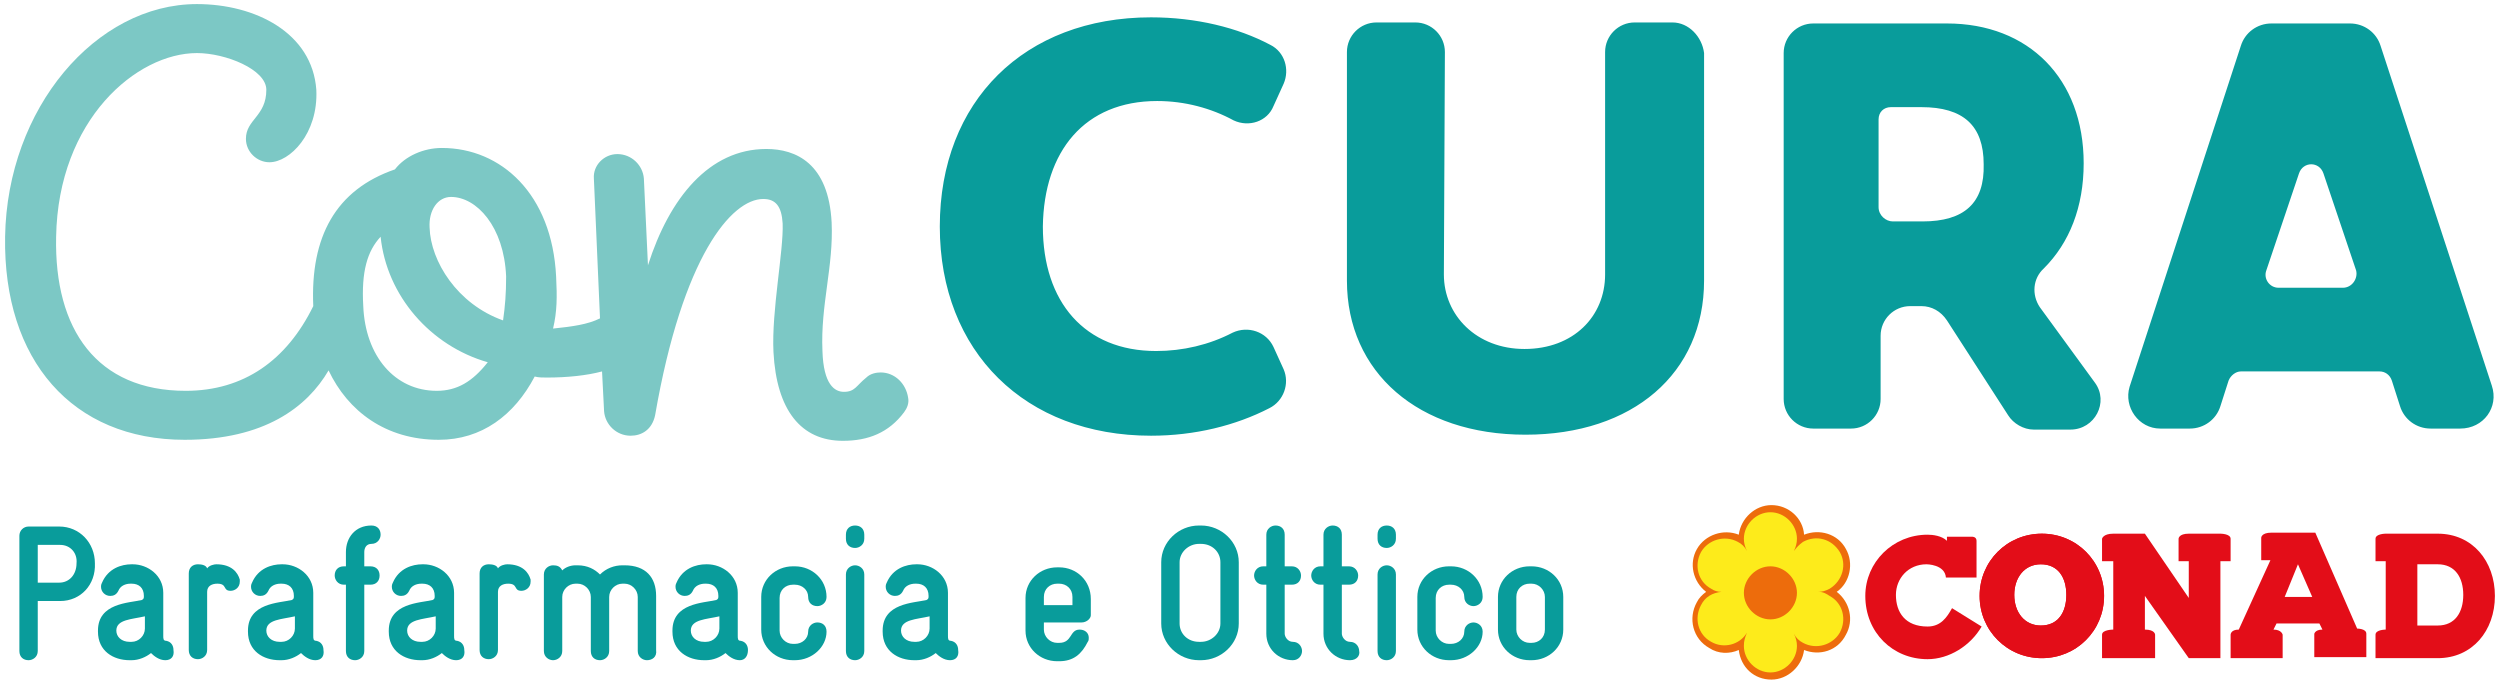 <svg xmlns="http://www.w3.org/2000/svg" xmlns:xlink="http://www.w3.org/1999/xlink" id="Livello_1" x="0px" y="0px" viewBox="0 0 245 67" style="enable-background:new 0 0 245 67;" xml:space="preserve"><style type="text/css">	.st0{fill:#EE752A;}	.st1{fill:#F9E92D;}	.st2{fill:#E6292B;}	.st3{fill:#0F56A3;}	.st4{fill:#099C9B;}	.st5{fill:#7CC8C5;}	.st6{fill:#ED6C0C;}	.st7{fill:#FDEB1B;}	.st8{fill:#E30D18;}</style><g>	<path class="st4" d="M5.9,58.9H3.7v4.9c0,0.6-0.5,0.9-0.9,0.9c-0.5,0-0.9-0.3-0.9-0.9V52.5c0-0.5,0.4-0.9,0.9-0.9h3   c2,0,3.5,1.6,3.5,3.6C9.4,57.3,7.9,58.9,5.9,58.9 M5.9,53.4H3.7v3.7h2.1c1,0,1.7-0.8,1.7-1.9C7.6,54.2,6.9,53.4,5.9,53.4"></path>	<path class="st4" d="M16.2,64.7c-0.6,0-1.1-0.4-1.4-0.7c-0.5,0.4-1.2,0.7-1.9,0.7h-0.2c-1.6,0-3.1-0.9-3.1-2.8v-0.1   c0-2.7,3-2.7,4.3-3c0.2-0.1,0.2-0.2,0.2-0.4c0-0.8-0.5-1.2-1.2-1.2h-0.1c-0.5,0-1,0.2-1.2,0.7c-0.2,0.4-0.5,0.5-0.8,0.5   c-0.5,0-0.9-0.4-0.9-0.9c0-0.1,0-0.2,0.1-0.4c0.6-1.4,1.9-1.8,2.9-1.8H13c1.5,0,3,1.1,3,2.8v4.2c0,0.3,0,0.5,0.3,0.5   c0.5,0.1,0.7,0.5,0.7,0.9C17.1,64.3,16.8,64.7,16.2,64.7 M14.2,60.4c-1.3,0.3-2.8,0.3-2.8,1.4c0,0.6,0.5,1.1,1.3,1.1h0.2   c0.7,0,1.3-0.6,1.3-1.3V60.4z"></path>	<path class="st4" d="M22.6,57.9c-0.8,0-0.3-0.7-1.3-0.7c-0.5,0-1,0.2-1,0.8v5.7c0,0.6-0.5,0.9-0.9,0.9c-0.5,0-0.9-0.3-0.9-0.9v-7.5   c0-0.6,0.4-0.9,0.9-0.9c0.4,0,0.8,0.1,0.9,0.4c0.2-0.3,0.7-0.4,0.9-0.4c1.5,0,2.1,0.8,2.3,1.5c0,0.1,0,0.2,0,0.2   C23.5,57.6,23,57.9,22.6,57.9"></path>	<path class="st4" d="M30.9,64.7c-0.6,0-1.1-0.4-1.4-0.7c-0.5,0.4-1.2,0.7-1.9,0.7h-0.2c-1.6,0-3.1-0.9-3.1-2.8v-0.1   c0-2.7,3-2.7,4.3-3c0.2-0.1,0.2-0.2,0.2-0.4c0-0.8-0.5-1.2-1.2-1.2h-0.1c-0.5,0-1,0.2-1.2,0.7c-0.2,0.4-0.5,0.5-0.8,0.5   c-0.5,0-0.9-0.4-0.9-0.9c0-0.1,0-0.2,0.1-0.4c0.6-1.4,1.9-1.8,2.9-1.8h0.1c1.5,0,3,1.1,3,2.8v4.2c0,0.3,0,0.5,0.3,0.5   c0.5,0.1,0.7,0.5,0.7,0.9C31.8,64.3,31.5,64.7,30.9,64.7 M28.9,60.4c-1.3,0.3-2.8,0.3-2.8,1.4c0,0.6,0.5,1.1,1.3,1.1h0.2   c0.7,0,1.3-0.6,1.3-1.3V60.4z"></path>	<path class="st4" d="M36.4,53.3c-0.5,0-0.7,0.4-0.7,0.8v1.4h0.6c0.6,0,0.9,0.4,0.9,0.9c0,0.5-0.3,0.9-0.9,0.9h-0.6v6.5   c0,0.6-0.5,0.9-0.9,0.9c-0.5,0-0.9-0.3-0.9-0.9v-6.5h-0.2c-0.6,0-0.9-0.5-0.9-0.9c0-0.5,0.3-0.9,0.9-0.9h0.2v-1.4   c0-1.4,0.9-2.6,2.5-2.6c0.6,0,0.9,0.4,0.9,0.9C37.3,52.8,37,53.3,36.4,53.3"></path>	<path class="st4" d="M44.7,64.7c-0.6,0-1.1-0.4-1.4-0.7c-0.5,0.4-1.2,0.7-1.9,0.7h-0.2c-1.6,0-3.1-0.9-3.1-2.8v-0.1   c0-2.7,3-2.7,4.3-3c0.2-0.1,0.2-0.2,0.2-0.4c0-0.8-0.5-1.2-1.2-1.2h-0.1c-0.5,0-1,0.2-1.2,0.7c-0.2,0.4-0.5,0.5-0.8,0.5   c-0.5,0-0.9-0.4-0.9-0.9c0-0.1,0-0.2,0.1-0.4c0.6-1.4,1.9-1.8,2.9-1.8h0.1c1.5,0,3,1.1,3,2.8v4.2c0,0.3,0,0.5,0.3,0.5   c0.5,0.1,0.7,0.5,0.7,0.9C45.6,64.3,45.3,64.7,44.7,64.7 M42.7,60.4c-1.3,0.3-2.8,0.3-2.8,1.4c0,0.6,0.5,1.1,1.3,1.1h0.2   c0.7,0,1.3-0.6,1.3-1.3V60.4z"></path>	<path class="st4" d="M51.1,57.9c-0.8,0-0.3-0.7-1.3-0.7c-0.5,0-1,0.2-1,0.8v5.7c0,0.6-0.5,0.9-0.9,0.9c-0.5,0-0.9-0.3-0.9-0.9v-7.5   c0-0.6,0.4-0.9,0.9-0.9c0.4,0,0.8,0.1,0.9,0.4c0.2-0.3,0.7-0.4,0.9-0.4c1.5,0,2.1,0.8,2.3,1.5c0,0.1,0,0.2,0,0.2   C52,57.6,51.5,57.9,51.1,57.9"></path>	<path class="st4" d="M63.4,64.7c-0.4,0-0.9-0.3-0.9-0.9v-5.3c0-0.7-0.6-1.3-1.3-1.3H61c-0.7,0-1.3,0.6-1.3,1.3v5.3   c0,0.6-0.5,0.9-0.9,0.9c-0.5,0-0.9-0.3-0.9-0.9v-5.3c0-0.7-0.6-1.3-1.3-1.3h-0.2c-0.7,0-1.3,0.6-1.3,1.3v5.3c0,0.6-0.5,0.9-0.9,0.9   c-0.4,0-0.9-0.3-0.9-0.9v-7.5c0-0.6,0.5-0.9,0.9-0.9c0.4,0,0.7,0.1,0.9,0.5c0.3-0.3,0.8-0.5,1.3-0.5h0.2c1,0,1.7,0.4,2.2,0.9   c0.6-0.6,1.4-0.9,2.2-0.9h0.2c2.1,0,3.1,1.2,3.1,3v5.3C64.4,64.4,63.9,64.7,63.4,64.7"></path>	<path class="st4" d="M72.5,64.7c-0.6,0-1.1-0.4-1.4-0.7c-0.5,0.4-1.2,0.7-1.9,0.7H69c-1.6,0-3.1-0.9-3.1-2.8v-0.1   c0-2.7,3-2.7,4.3-3c0.2-0.1,0.2-0.2,0.2-0.4c0-0.8-0.5-1.2-1.2-1.2h-0.1c-0.5,0-1,0.2-1.2,0.7c-0.2,0.4-0.5,0.5-0.8,0.5   c-0.5,0-0.9-0.4-0.9-0.9c0-0.1,0-0.2,0.1-0.4c0.6-1.4,1.9-1.8,2.9-1.8h0.1c1.5,0,3,1.1,3,2.8v4.2c0,0.3,0,0.5,0.3,0.5   c0.5,0.1,0.7,0.5,0.7,0.9C73.3,64.3,73,64.7,72.5,64.7 M70.5,60.4c-1.3,0.3-2.8,0.3-2.8,1.4c0,0.6,0.5,1.1,1.3,1.1h0.2   c0.7,0,1.3-0.6,1.3-1.3V60.4z"></path>	<path class="st4" d="M77.9,64.7h-0.2c-1.7,0-3.1-1.3-3.1-3v-3.2c0-1.7,1.4-3,3.1-3h0.2c1.7,0,3.1,1.3,3.1,3c0,0.6-0.5,0.9-0.9,0.9   c-0.5,0-0.9-0.3-0.9-0.9c0-0.7-0.6-1.2-1.3-1.2h-0.2c-0.7,0-1.3,0.5-1.3,1.3v3.2c0,0.7,0.6,1.3,1.3,1.3h0.2c0.7,0,1.3-0.5,1.3-1.2   c0-0.6,0.5-0.9,0.9-0.9c0.5,0,0.9,0.3,0.9,0.9C81,63.4,79.6,64.7,77.9,64.7"></path>	<path class="st4" d="M83.8,64.7c-0.5,0-0.9-0.3-0.9-0.9v-7.5c0-0.6,0.5-0.9,0.9-0.9c0.4,0,0.9,0.3,0.9,0.9v7.5   C84.7,64.4,84.2,64.7,83.8,64.7 M83.8,53.7c-0.5,0-0.9-0.3-0.9-0.9v-0.4c0-0.6,0.4-0.9,0.9-0.9c0.5,0,0.9,0.3,0.9,0.9v0.4   C84.7,53.4,84.2,53.7,83.8,53.7"></path>	<path class="st4" d="M93.1,64.7c-0.6,0-1.1-0.4-1.4-0.7c-0.5,0.4-1.2,0.7-1.9,0.7h-0.2c-1.6,0-3.1-0.9-3.1-2.8v-0.1   c0-2.7,3-2.7,4.3-3c0.2-0.1,0.2-0.2,0.2-0.4c0-0.8-0.5-1.2-1.2-1.2h-0.1c-0.5,0-1,0.2-1.2,0.7c-0.2,0.4-0.5,0.5-0.8,0.5   c-0.5,0-0.9-0.4-0.9-0.9c0-0.1,0-0.2,0.1-0.4c0.6-1.4,1.9-1.8,2.9-1.8h0.1c1.5,0,3,1.1,3,2.8v4.2c0,0.3,0,0.5,0.3,0.5   c0.5,0.1,0.7,0.5,0.7,0.9C94,64.3,93.7,64.7,93.1,64.7 M91.1,60.4c-1.3,0.3-2.8,0.3-2.8,1.4c0,0.6,0.5,1.1,1.3,1.1h0.2   c0.7,0,1.3-0.6,1.3-1.3V60.4z"></path>	<path class="st4" d="M106,61h-3.7v0.7c0,0.7,0.6,1.3,1.3,1.3h0.2c1.3,0,1-1.3,2-1.3c0.5,0,0.9,0.3,0.9,0.8c0,0.1,0,0.3-0.1,0.4   c-0.6,1.2-1.4,1.9-2.8,1.9h-0.2c-1.7,0-3.1-1.3-3.1-3v-3.2c0-1.7,1.4-3,3.1-3h0.2c1.7,0,3.1,1.3,3.1,3.1v1.6   C106.9,60.6,106.5,61,106,61 M105.1,58.5c0-0.8-0.6-1.3-1.3-1.3h-0.2c-0.7,0-1.3,0.5-1.3,1.3v0.8h2.8V58.5z"></path>	<path class="st4" d="M117.7,64.7h-0.2c-2,0-3.7-1.6-3.7-3.6v-6c0-2,1.7-3.6,3.7-3.6h0.2c2,0,3.7,1.6,3.7,3.6v6   C121.4,63.1,119.7,64.7,117.7,64.7 M119.6,55.1c0-1-0.8-1.8-1.9-1.8h-0.2c-1,0-1.9,0.8-1.9,1.8v6c0,1,0.8,1.8,1.9,1.8h0.2   c1,0,1.9-0.8,1.9-1.8V55.1z"></path>	<path class="st4" d="M126.7,64.7c-1.4,0-2.6-1.1-2.6-2.6v-4.8h-0.3c-0.6,0-0.9-0.5-0.9-0.9c0-0.4,0.3-0.9,0.9-0.9h0.3v-3.1   c0-0.6,0.5-0.9,0.9-0.9c0.5,0,0.9,0.3,0.9,0.9v3.1h0.7c0.6,0,0.9,0.5,0.9,0.9c0,0.5-0.3,0.9-0.9,0.9h-0.7v4.8   c0,0.3,0.3,0.8,0.8,0.8c0.6,0,0.9,0.5,0.9,0.9C127.6,64.2,127.3,64.7,126.7,64.7"></path>	<path class="st4" d="M132.3,64.7c-1.4,0-2.6-1.1-2.6-2.6v-4.8h-0.3c-0.6,0-0.9-0.5-0.9-0.9c0-0.4,0.3-0.9,0.9-0.9h0.3v-3.1   c0-0.6,0.5-0.9,0.9-0.9c0.5,0,0.9,0.3,0.9,0.9v3.1h0.7c0.6,0,0.9,0.5,0.9,0.9c0,0.5-0.3,0.9-0.9,0.9h-0.7v4.8   c0,0.3,0.3,0.8,0.8,0.8c0.6,0,0.9,0.5,0.9,0.9C133.3,64.2,133,64.7,132.3,64.7"></path>	<path class="st4" d="M135.9,64.7c-0.5,0-0.9-0.3-0.9-0.9v-7.5c0-0.6,0.5-0.9,0.9-0.9c0.4,0,0.9,0.3,0.9,0.9v7.5   C136.8,64.4,136.3,64.7,135.9,64.7 M135.9,53.7c-0.5,0-0.9-0.3-0.9-0.9v-0.4c0-0.6,0.4-0.9,0.9-0.9c0.5,0,0.9,0.3,0.9,0.9v0.4   C136.8,53.4,136.3,53.7,135.9,53.7"></path>	<path class="st4" d="M142.2,64.7H142c-1.7,0-3.1-1.3-3.1-3v-3.2c0-1.7,1.4-3,3.1-3h0.2c1.7,0,3.1,1.3,3.1,3c0,0.6-0.5,0.9-0.9,0.9   s-0.9-0.3-0.9-0.9c0-0.7-0.6-1.2-1.3-1.2H142c-0.7,0-1.3,0.5-1.3,1.3v3.2c0,0.7,0.6,1.3,1.3,1.3h0.2c0.7,0,1.3-0.5,1.3-1.2   c0-0.6,0.5-0.9,0.9-0.9s0.9,0.3,0.9,0.9C145.3,63.4,143.9,64.7,142.2,64.7"></path>	<path class="st4" d="M150.1,64.7h-0.2c-1.7,0-3.1-1.3-3.1-3v-3.2c0-1.7,1.4-3,3.1-3h0.2c1.7,0,3.1,1.3,3.1,3v3.2   C153.2,63.4,151.8,64.7,150.1,64.7 M151.4,58.5c0-0.7-0.6-1.3-1.3-1.3h-0.2c-0.7,0-1.3,0.5-1.3,1.3v3.2c0,0.7,0.6,1.3,1.3,1.3h0.2   c0.7,0,1.3-0.5,1.3-1.3V58.5z"></path>	<path class="st4" d="M113.4,9.9c2.7,0,5.3,0.7,7.5,1.9c1.5,0.7,3.3,0.1,3.9-1.4l1-2.2c0.6-1.4,0.1-3.1-1.3-3.8   c-3.2-1.7-7.3-2.7-11.7-2.7c-12.4,0-20.7,8.2-20.7,20.5c0,12.3,8.4,20.5,20.7,20.5c4.3,0,8.3-1,11.6-2.7c1.4-0.7,2-2.4,1.4-3.8   l-1-2.2c-0.7-1.5-2.5-2.1-4-1.4c-2.3,1.2-4.9,1.8-7.5,1.8c-7,0-11.1-4.8-11.1-12.2C102.3,14.8,106.3,9.9,113.4,9.9 M163.9,2.2h-3.7   c-1.6,0-2.9,1.3-2.9,2.9l0,21.8c0,4.1-3.1,7.3-7.9,7.3c-4.7,0-7.9-3.3-7.9-7.3l0.1-21.8c0-1.6-1.3-2.9-2.9-2.9h-3.8   c-1.6,0-2.9,1.3-2.9,2.9v22.4c0,9,7,15.1,17.5,15.1c10.5,0,17.5-6,17.5-15.1V5.2C166.8,3.6,165.5,2.2,163.9,2.2 M199.9,30.1   c-0.8-1.2-0.7-2.8,0.4-3.8c2.5-2.5,3.9-6,3.9-10.3c0-8.3-5.4-13.7-13.4-13.7h-13.1c-1.6,0-2.9,1.3-2.9,2.9v33.9   c0,1.6,1.3,2.9,2.9,2.9h3.7c1.6,0,2.9-1.3,2.9-2.9v-6.2c0-1.6,1.3-2.9,2.9-2.9h1.1c1,0,1.9,0.5,2.5,1.4l6,9.3   c0.5,0.8,1.5,1.4,2.5,1.4h3.6c2.4,0,3.8-2.7,2.4-4.6L199.9,30.1z M188.4,21.7h-2.9c-0.7,0-1.4-0.6-1.4-1.4v-8.6   c0-0.7,0.5-1.2,1.2-1.2h3c4.1,0,6.1,1.8,6.1,5.6C194.5,19.9,192.5,21.7,188.4,21.7 M244.2,37.8L233.3,4.5c-0.4-1.3-1.6-2.2-3-2.2   h-7.7c-1.4,0-2.6,0.9-3,2.2l-10.9,33.4c-0.6,2,0.9,4.1,3,4.1h2.9c1.4,0,2.6-0.9,3-2.2l0.8-2.5c0.2-0.5,0.7-0.9,1.2-0.9h13.6   c0.5,0,1,0.3,1.2,0.9l0.8,2.5c0.4,1.3,1.6,2.2,3,2.2h2.9C243.4,42,244.9,39.9,244.2,37.8 M229.6,28.2h-6.3c-0.9,0-1.5-0.9-1.2-1.7   l3.2-9.5c0.4-1.2,2-1.2,2.4,0l3.2,9.5C231.1,27.3,230.5,28.2,229.6,28.2"></path>	<path class="st5" d="M86.3,36.5c-0.4,0-1,0.1-1.4,0.5c-1,0.8-1.1,1.4-2.2,1.4c-0.9,0-2-0.7-2.1-4c-0.2-4.5,1.1-8.3,0.9-12.6   c-0.3-5.8-3.5-7.2-6.4-7.2c-5.6,0-9.5,4.8-11.6,11.4l-0.4-8.5c-0.1-1.3-1.2-2.4-2.6-2.4c-1.3,0-2.4,1.1-2.3,2.4l0.6,13.7   c-1.2,0.6-2.7,0.8-4.6,1c0.4-1.7,0.4-3.1,0.3-5.1c-0.4-8.1-5.4-12.6-11.2-12.6c-1.8,0-3.6,0.8-4.6,2.1c-5.8,2-8.3,6.6-8,13.4   c-2.6,5.3-6.8,8.3-12.5,8.3c-8.7,0-12.9-6-12.7-15.1c0.2-11.5,7.9-18,13.8-18c2.8,0,6.8,1.6,6.8,3.6c0,2.6-2,2.9-2,4.8   c0,1.3,1.1,2.3,2.3,2.3c2,0,4.8-2.8,4.6-7.1C30.6,3.2,25,0.4,19.3,0.4C9.4,0.4,0.7,10.6,0.5,23.2C0.3,35.3,7.1,43.1,18.1,43.1   c7.8,0,12-3.2,14.1-6.8c1.9,4,5.6,6.8,10.8,6.8c4.2,0,7.4-2.4,9.4-6.2c0.4,0.1,0.7,0.1,1.2,0.1c2,0,3.9-0.2,5.4-0.6l0.2,3.9   c0.1,1.3,1.2,2.4,2.6,2.4c1.1,0,2.1-0.6,2.4-2c2.7-15.6,7.5-21.2,10.6-21.2c1.2,0,1.8,0.7,1.9,2.4c0.1,2.7-1.1,8.6-0.9,12.6   c0.3,5.7,2.7,8.7,6.8,8.7c2.5,0,4.5-0.8,6-2.8c0.3-0.4,0.5-0.9,0.4-1.4C88.8,37.6,87.7,36.5,86.3,36.5 M42.8,38.3   c-4.1,0-7-3.4-7.2-8.3c-0.2-3.4,0.4-5.4,1.7-6.8c0.6,5.8,4.9,10.7,10.5,12.3C46.3,37.4,44.8,38.3,42.8,38.3 M49.3,31.4   c-4.5-1.6-7.1-5.8-7.2-9.1c-0.1-1.7,0.8-3,2.1-3c2.5,0,5.2,2.9,5.4,7.8C49.6,28.8,49.5,30,49.3,31.4"></path>	<path class="st6" d="M176.8,63.7c-0.2,1.6-1.6,2.9-3.2,2.9c-1.7,0-3-1.2-3.2-2.9c-0.9,0.4-2,0.4-2.9-0.2c-1.6-0.9-2.1-2.9-1.2-4.5   c0.2-0.4,0.5-0.7,0.9-1c-1.3-1-1.7-2.8-0.9-4.2c0.8-1.4,2.6-2,4.1-1.4c0.2-1.6,1.6-2.9,3.2-2.9c1.7,0,3.1,1.3,3.2,2.9   c1.5-0.6,3.3-0.1,4.1,1.4c0.8,1.4,0.4,3.3-0.9,4.2c1.3,1,1.7,2.8,0.9,4.2C180.1,63.8,178.3,64.3,176.8,63.7"></path>	<path class="st7" d="M170.9,63.3c0-0.5,0.1-0.8,0.3-1.3c-0.7,1.2-2.3,1.6-3.5,0.9c-1.3-0.7-1.7-2.3-1-3.6c0.4-0.8,1.1-1.2,2-1.3   c-0.4,0-0.7-0.1-1-0.3c-1.3-0.7-1.7-2.3-1-3.6c0.7-1.2,2.3-1.7,3.6-1c0.4,0.2,0.7,0.5,0.9,0.9c-0.2-0.4-0.3-0.8-0.3-1.2   c0-1.4,1.2-2.6,2.6-2.6c1.4,0,2.6,1.2,2.6,2.6c0,0.4-0.1,0.8-0.3,1.2c0.3-0.4,0.5-0.6,0.9-0.9c1.3-0.7,2.8-0.3,3.6,1   c0.7,1.2,0.3,2.8-1,3.6c-0.4,0.2-0.7,0.3-1.1,0.3c0.5,0,0.8,0.2,1.1,0.4c1.3,0.7,1.7,2.3,1,3.6c-0.7,1.2-2.3,1.7-3.6,1   c-0.4-0.2-0.7-0.5-0.9-0.9c0.2,0.4,0.3,0.8,0.3,1.2c0,1.4-1.2,2.6-2.6,2.6C172.1,65.9,170.9,64.7,170.9,63.3"></path>	<path class="st6" d="M170.9,58.1c0-1.4,1.2-2.6,2.6-2.6c1.4,0,2.6,1.2,2.6,2.6c0,1.4-1.2,2.6-2.6,2.6   C172.1,60.7,170.9,59.5,170.9,58.1"></path>	<path class="st8" d="M214.5,64.5l-4.3-6.1v3.3c1,0,1,0.5,1,0.5v2.3h-5.2v-2.3c0-0.5,1.1-0.5,1.1-0.5v-6.7h-1.1v-2.2   c0,0,0.1-0.5,1.1-0.5h3.1l4.3,6.3v-3.6h-1v-2.2c0,0,0-0.5,1-0.5h3.1c0,0,1,0,1,0.5c0,0.5,0,2.2,0,2.2h-1v9.5H214.5z"></path>	<path class="st8" d="M191.3,59.6c-0.5,0.9-1.1,1.8-2.4,1.8c-2.2,0-3.1-1.4-3.1-3.1c0-1.6,1.2-3,3-3c0,0,1.8,0,1.9,1.3h3   c0,0,0-3.1,0-3.6c0-0.4-0.4-0.4-0.4-0.4h-2.5v0.4c-0.5-0.5-1.4-0.6-1.9-0.6c-3.4,0-6.1,2.7-6.1,6c0,3.6,2.7,6.2,6.1,6.2   c2.1,0,4.2-1.3,5.3-3.2L191.3,59.6z"></path>	<path class="st8" d="M197.4,58.3c0-1.7,1-3,2.6-3c1.7,0,2.5,1.3,2.5,3c0,1.7-0.8,3-2.5,3C198.4,61.3,197.4,60,197.4,58.3 M194,58.4   L194,58.4c0,3.4,2.7,6.1,6.1,6.1c3.4,0,6.1-2.7,6.1-6.1c0-3.4-2.7-6.1-6.1-6.1C196.7,52.3,194,55,194,58.4"></path>	<path class="st8" d="M197.4,58.3c0-1.7,1-3,2.6-3c1.7,0,2.5,1.3,2.5,3c0,1.7-0.8,3-2.5,3C198.4,61.3,197.4,60,197.4,58.3 M194,58.4   L194,58.4c0,3.4,2.7,6.1,6.1,6.1c3.4,0,6.1-2.7,6.1-6.1c0-3.4-2.7-6.1-6.1-6.1C196.7,52.3,194,55,194,58.4"></path>	<path class="st8" d="M236.9,61.3v-6h2c1.7,0,2.5,1.3,2.5,3c0,1.7-0.8,3-2.5,3H236.9z M232.8,64.5L232.8,64.5h6.1   c3.4,0,5.6-2.7,5.6-6.1c0-3.4-2.2-6.1-5.6-6.1h-5.1c0,0-1,0-1,0.5v2.2h1v6.7c0,0-1,0-1,0.5V64.5z M236.9,61.3v-6h2   c1.7,0,2.5,1.3,2.5,3c0,1.7-0.8,3-2.5,3H236.9z M232.8,64.5L232.8,64.5h6.1c3.4,0,5.6-2.7,5.6-6.1c0-3.4-2.2-6.1-5.6-6.1h-5.1   c0,0-1,0-1,0.5v2.2h1v6.7c0,0-1,0-1,0.5V64.5z"></path>	<path class="st8" d="M223.9,58.5h2.7l-1.4-3.2L223.9,58.5z M227.6,61.7L227.6,61.7l-0.3-0.6h-4.2c0,0-0.3,0.6-0.3,0.6   c0.8,0,0.9,0.5,0.9,0.5v2.3h-5.1v-2.3c0,0,0-0.5,0.8-0.5l3.1-6.8h-0.9v-2.2c0,0,0-0.5,1-0.5h4.3l4.1,9.4c0,0,0.9,0,0.9,0.5v2.3   h-5.1v-2.3C226.8,62.2,226.8,61.7,227.6,61.7 M223.9,58.5h2.7l-1.4-3.2L223.9,58.5z M227.6,61.7L227.6,61.7l-0.3-0.6h-4.2   c0,0-0.3,0.6-0.3,0.6c0.8,0,0.9,0.5,0.9,0.5v2.3h-5.1v-2.3c0,0,0-0.5,0.8-0.5l3.1-6.8h-0.9v-2.2c0,0,0-0.5,1-0.5h4.3l4.1,9.4   c0,0,0.9,0,0.9,0.5v2.3h-5.1v-2.3C226.8,62.2,226.8,61.7,227.6,61.7"></path></g></svg>